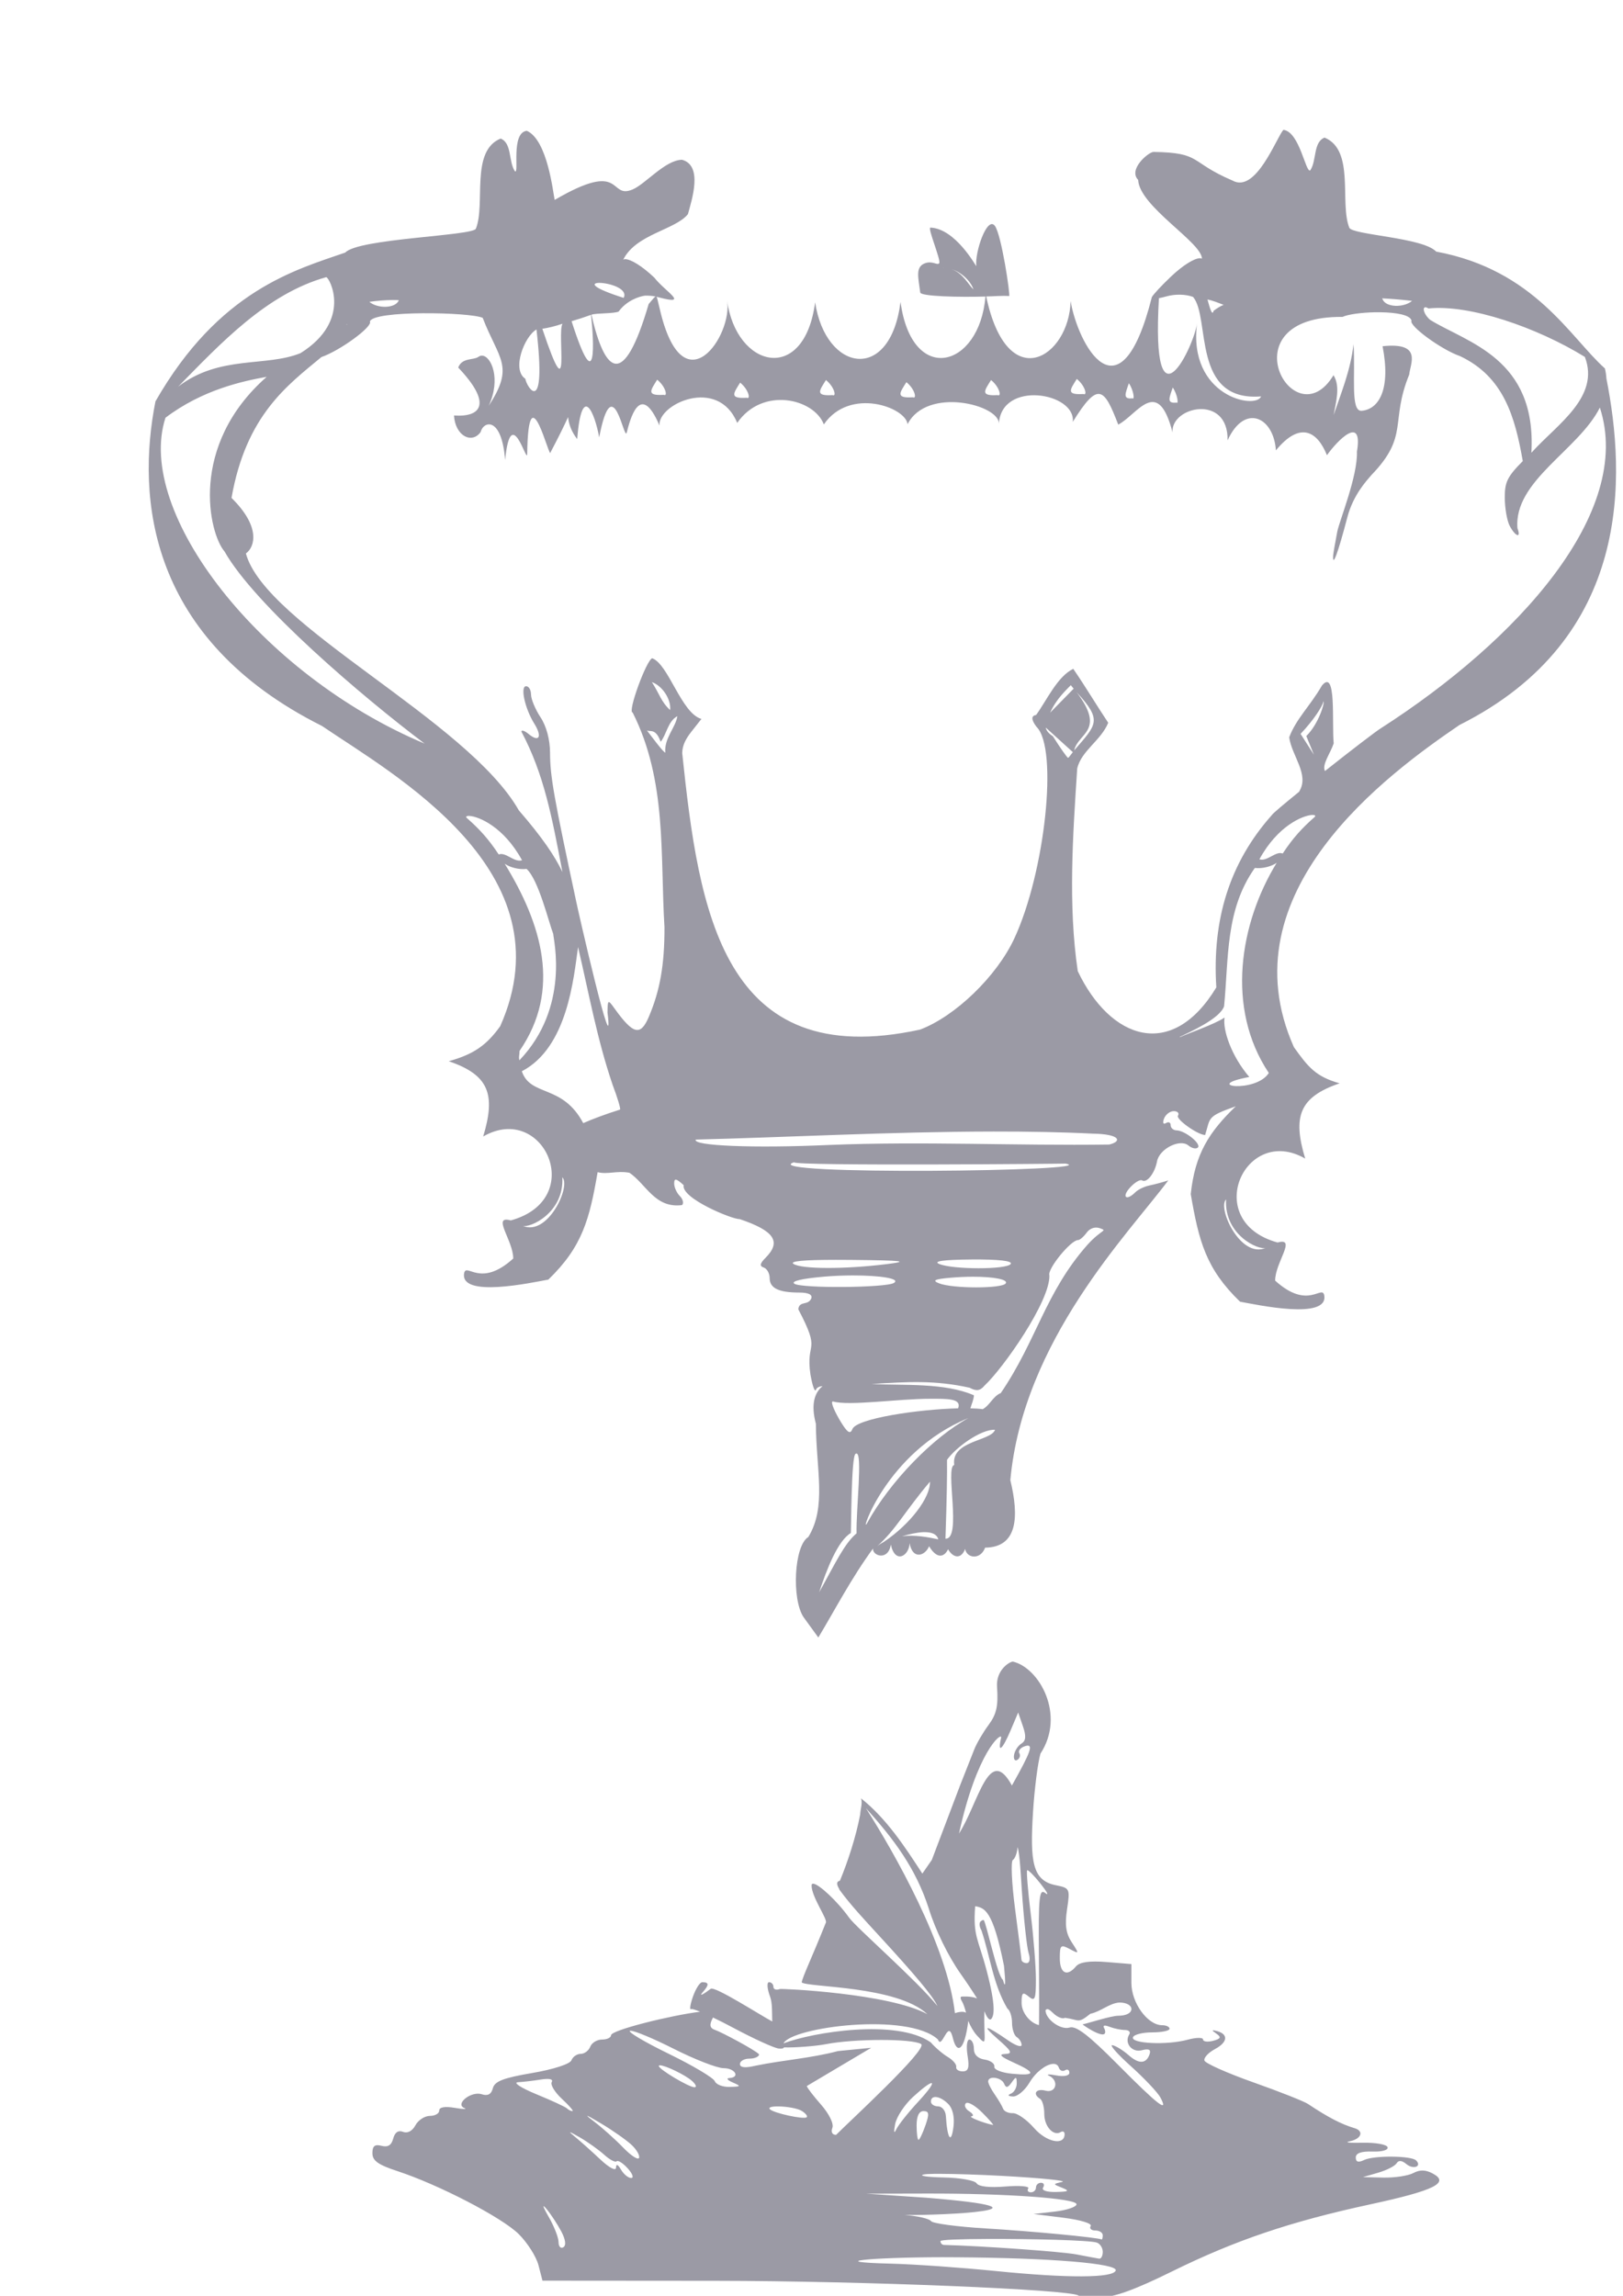 <?xml version="1.0" encoding="UTF-8" standalone="no"?>
<!-- Created with Inkscape (http://www.inkscape.org/) -->
<svg
   xmlns:dc="http://purl.org/dc/elements/1.1/"
   xmlns:cc="http://creativecommons.org/ns#"
   xmlns:rdf="http://www.w3.org/1999/02/22-rdf-syntax-ns#"
   xmlns:svg="http://www.w3.org/2000/svg"
   xmlns="http://www.w3.org/2000/svg"
   xmlns:sodipodi="http://sodipodi.sourceforge.net/DTD/sodipodi-0.dtd"
   xmlns:inkscape="http://www.inkscape.org/namespaces/inkscape"
   width="744.094"
   height="1052.362"
   id="svg2"
   sodipodi:version="0.32"
   inkscape:version="0.46"
   sodipodi:docname="TriwizardCup.svg"
   inkscape:output_extension="org.inkscape.output.svg.inkscape">
  <defs
     id="defs4">
    <inkscape:perspective
       sodipodi:type="inkscape:persp3d"
       inkscape:vp_x="0 : 526.18109 : 1"
       inkscape:vp_y="0 : 1000 : 0"
       inkscape:vp_z="744.09448 : 526.18109 : 1"
       inkscape:persp3d-origin="372.04724 : 350.78739 : 1"
       id="perspective10" />
    <inkscape:perspective
       id="perspective2390"
       inkscape:persp3d-origin="372.04724 : 350.78739 : 1"
       inkscape:vp_z="744.09448 : 526.18109 : 1"
       inkscape:vp_y="0 : 1000 : 0"
       inkscape:vp_x="0 : 526.18109 : 1"
       sodipodi:type="inkscape:persp3d" />
  </defs>
  <sodipodi:namedview
     id="base"
     pagecolor="#ffffff"
     bordercolor="#666666"
     borderopacity="1.0"
     gridtolerance="10000"
     guidetolerance="10"
     objecttolerance="10"
     inkscape:pageopacity="0.0"
     inkscape:pageshadow="2"
     inkscape:zoom="0.16264439"
     inkscape:cx="351.05849"
     inkscape:cy="-117.75748"
     inkscape:document-units="px"
     inkscape:current-layer="layer1"
     showgrid="false"
     inkscape:window-width="1280"
     inkscape:window-height="747"
     inkscape:window-x="-4"
     inkscape:window-y="-4" />
  <g
     inkscape:label="Layer 1"
     inkscape:groupmode="layer"
     id="layer1">
    <path
       style="fill:#000000"
       d="M -405.967,6.266 C -412.128,8.516 -415.178,15.533 -417.905,21.016 C -436.171,40.837 -450.596,17.717 -465.967,16.11 C -471.795,15.718 -474.232,16.739 -476.655,20.579 C -483.859,31.997 -480.103,37.569 -469.623,47.61 C -464.188,52.818 -457.258,58.94 -454.217,61.204 L -451.998,65.329 L -462.842,75.985 C -471.839,84.831 -470.405,85.893 -470.405,82.141 C -470.405,76.332 -473.707,74.328 -478.592,77.173 C -481.19,78.686 -481.464,79.44 -479.436,79.485 C -476.988,79.539 -476.92,80.162 -479.186,82.891 C -481.446,85.615 -486.718,86.109 -507.28,85.61 L -532.561,85.016 L -535.03,71.329 C -536.388,63.806 -536.979,57.641 -536.342,57.641 C -535.705,57.641 -536.28,56.547 -537.623,55.204 C -539.42,53.407 -541.246,53.61 -544.592,55.954 C -547.093,57.706 -548.65,59.646 -548.03,60.266 C -547.41,60.886 -547.861,63.758 -549.03,66.641 L -551.155,71.891 L -552.623,66.86 C -554.105,61.856 -563.643,55.454 -569.623,55.454 C -571.604,55.454 -573.246,58.53 -573.998,63.673 C -574.658,68.187 -575.845,75.085 -576.655,79.016 L -578.123,86.173 L -637.092,85.798 C -691.831,85.44 -696.188,85.124 -698.186,81.391 C -699.369,79.18 -704.392,75.292 -709.342,72.766 L -718.342,68.173 L -709.28,64.11 C -704.289,61.876 -700.186,58.908 -700.186,57.516 C -700.186,56.125 -698.845,55.505 -697.186,56.141 C -695.527,56.778 -692.9,56.146 -691.373,54.735 C -689.197,52.724 -688.997,52.88 -690.436,55.454 C -691.957,58.174 -691.686,58.267 -688.905,56.016 C -687.058,54.522 -684.915,53.8 -684.123,54.391 C -683.331,54.983 -683.174,54.792 -683.78,53.985 C -684.386,53.178 -683.357,50.196 -681.498,47.36 C -677.453,41.186 -679.198,27.948 -684.436,25.016 C -688.423,22.785 -695.84,25.576 -705.998,33.079 C -710.767,36.601 -713.406,37.39 -714.467,35.673 C -715.994,33.202 -729.042,33.866 -738.78,36.891 C -742.898,38.171 -743.89,36.917 -747.28,26.141 C -751.318,13.302 -755.614,7.519 -758.123,11.579 C -758.903,12.841 -761.278,13.891 -763.405,13.891 C -771.715,13.891 -784.079,33.534 -780.967,41.798 C -779.384,46.001 -780.327,47.551 -787.311,52.173 C -793.557,56.306 -799.339,57.835 -811.561,58.641 C -831.379,61.941 -833.759,66.624 -843.748,68.829 C -892.764,75.92 -916.992,122.433 -929.592,134.329 C -931.335,200.225 -928.587,247.314 -856.623,283.079 C -817.141,306.868 -777.9,329.602 -763.873,374.798 C -758.88,399.528 -773.508,424.533 -789.811,435.141 C -798.366,437.02 -798.357,439.882 -789.78,441.766 C -780.25,448.477 -773.787,457.658 -780.03,468.36 C -782.956,472.539 -782.895,473.102 -779.28,474.048 C -749.28,458.9 -737.467,503.201 -763.155,508.485 C -771.656,508.485 -772.85,510.178 -768.717,516.485 C -765.952,520.705 -765.737,522.927 -767.686,527.204 C -770.325,532.996 -770.733,533.117 -785.561,532.735 C -794.848,532.496 -795.149,532.657 -791.061,535.86 C -784.407,541.074 -782.819,545.961 -763.311,542.641 C -729.864,538.867 -738.884,533.359 -724.28,503.016 C -723.091,500.548 -722.362,495.702 -720.03,492.86 C -709.475,486.023 -699.482,507.899 -682.686,506.954 C -680.31,506.333 -678.864,504.981 -679.498,503.954 C -680.133,502.927 -675.194,504.963 -668.498,508.485 C -661.803,512.007 -652.901,515.544 -648.717,516.329 C -641.532,519.763 -649.823,523.88 -652.561,528.579 C -652.182,534.211 -642.881,542.883 -638.217,546.204 C -628.124,553.391 -628.652,560.938 -627.061,601.298 C -625.21,648.247 -624.557,645.003 -630.436,652.954 C -634.421,658.345 -635.467,662.652 -635.498,673.641 C -635.534,685.88 -634.74,688.473 -628.78,695.923 C -623.487,702.538 -619.847,706.751 -619.53,715.329 C -618.967,730.533 -623.232,767.836 -627.03,780.985 C -635.342,802.67 -652.531,831.428 -668.248,848.829 C -673.835,854.848 -683.721,863.023 -684.436,866.298 C -685.832,872.694 -681.697,869.472 -700.686,873.235 C -710.356,873.239 -736.229,885.83 -734.155,892.329 C -737.031,895.205 -766.192,901.922 -767.655,900.048 C -768.04,899.554 -775.163,904.629 -776.342,906.735 C -781.693,908.225 -786.142,912.397 -791.842,913.391 C -794.526,913.86 -797.208,914.995 -799.905,916.516 C -807.191,920.628 -819.238,925.87 -822.905,931.579 C -833.921,928.65 -828.474,940.345 -824.405,943.298 C -788.373,958.029 -756.611,970.457 -751.436,996.235 L -480.248,1004.204 C -449.101,980.613 -356.388,964.062 -335.123,950.016 C -334.704,947.841 -336.103,945.557 -338.373,944.704 C -363.654,930.309 -390.9,910.866 -419.467,903.423 C -420.942,903.114 -426.617,901.139 -432.092,899.048 C -441.588,895.421 -441.878,895.045 -438.373,891.173 C -436.353,888.94 -433.347,887.11 -431.686,887.11 C -429.343,887.11 -429.182,886.13 -430.998,882.735 C -432.942,879.103 -435.575,878.36 -446.498,878.36 C -468.051,878.36 -476.144,871.639 -474.373,855.204 C -473.708,849.026 -475.649,846.735 -484.655,846.735 C -492.32,846.735 -493.497,847.578 -498.873,841.829 C -505.331,834.925 -507.515,825.204 -503.217,822.548 C -499.007,819.946 -501.951,815.38 -510.436,811.985 C -515.925,809.789 -519.037,808.015 -520.655,804.11 C -523.608,796.98 -522.3,762.294 -518.717,752.923 C -512.827,737.517 -517.439,720.728 -529.436,713.985 L -537.748,709.329 L -538.092,684.423 C -538.282,670.726 -537.565,659.516 -536.498,659.516 C -533.622,659.516 -530.302,650.466 -530.873,644.204 C -532.329,628.25 -531.875,616.148 -529.655,610.516 C -528.287,607.047 -527.778,602.35 -528.498,600.079 C -529.332,597.454 -527.881,593.662 -524.498,589.641 C -521.572,586.164 -516.862,576.827 -514.061,568.891 C -511.259,560.956 -508.113,554.454 -507.061,554.454 C -506.009,554.454 -505.706,553.521 -506.405,552.391 C -507.103,551.262 -505.943,549.32 -503.811,548.079 C -501.679,546.838 -500.693,545.803 -501.623,545.766 C -504.934,545.636 -495.694,533.495 -483.686,522.204 C -476.979,515.897 -470.191,511.191 -468.623,511.766 C -467.056,512.342 -466.316,511.976 -466.967,510.923 C -468.562,508.342 -462.792,503.749 -460.53,505.798 C -459.545,506.69 -459.42,506.211 -460.248,504.766 C -461.104,503.275 -459.932,501.177 -457.53,499.891 C -453.72,497.853 -453.034,498.76 -450.467,509.079 C -448.9,515.379 -447.465,521.04 -447.311,521.641 C -446.003,526.762 -441.416,534.784 -436.686,540.235 C -433.552,543.846 -431,547.377 -430.998,548.079 C -430.995,549.584 -430.204,549.738 -410.03,551.798 C -397.053,553.123 -393.898,552.752 -390.655,549.673 C -385.973,545.227 -387.755,541.293 -393.748,542.86 C -400.512,544.629 -408.696,541.742 -410.186,537.048 C -410.93,534.703 -409.959,529.781 -408.061,526.11 C -404.861,519.922 -405.23,518.457 -409.78,519.235 C -413.336,519.844 -424.11,512.029 -426.28,507.266 C -428.972,501.357 -427.425,494.2 -421.655,485.923 C -417.739,480.306 -416.548,479.878 -408.311,481.235 C -403.336,482.055 -398.137,483.648 -396.748,484.766 C -394.09,486.908 -394.248,480.457 -397.155,468.766 C -399.046,461.158 -390.777,449.423 -383.53,449.423 C -375.855,449.423 -377.458,446.311 -387.405,441.923 C -396.981,437.698 -405.447,426.65 -403.905,420.391 C -403.385,418.283 -403.844,417.123 -404.936,417.798 C -408.869,420.229 -408.449,388.333 -404.342,372.798 C -358.471,267.645 -244.674,277.397 -256.905,162.954 C -243.899,107.449 -299.505,64.598 -352.436,57.11 C -363.996,56.625 -378.275,54.903 -378.561,51.173 C -378.61,50.529 -378.872,44.044 -379.123,36.766 C -379.566,23.976 -384.599,11.704 -389.405,11.704 C -390.542,11.704 -392.823,14.253 -394.467,17.391 L -397.436,23.11 C -397.358,16.781 -405.388,12.485 -405.717,7.141 C -405.306,6.477 -405.44,6.196 -405.967,6.266 z M -364.686,99.391 C -356.336,99.269 -353.085,100.337 -348.811,104.61 C -345.856,107.565 -343.467,109.559 -343.467,109.048 C -343.467,108.537 -339.879,110.543 -335.498,113.516 C -315.21,123.542 -301.38,135.014 -305.342,159.548 C -309.35,169.565 -313.796,193.028 -302.217,201.485 C -296.663,210.886 -349.441,261.205 -357.405,268.36 C -371.995,280.594 -385.157,292.113 -386.623,293.954 C -382.229,284.103 -387.626,257.026 -387.28,246.079 C -382.704,220.844 -369.625,172.547 -366.78,170.36 C -362.74,167.255 -351.987,148.34 -353.436,146.891 C -354.1,146.228 -352.917,138.645 -350.842,130.048 C -348.412,119.981 -348.703,114.164 -349.186,112.298 C -350.35,107.795 -357.176,105.811 -364.342,104.548 C -371.509,103.284 -378.849,105.036 -380.655,104.36 C -385.936,102.383 -376.877,99.57 -364.686,99.391 z M -803.842,99.516 C -797.539,99.408 -793.925,100.464 -788.186,103.391 C -777.607,108.788 -776.889,110.726 -784.248,114.079 C -789.192,116.331 -789.397,117.022 -787.248,125.485 C -785.583,132.046 -785.627,135.207 -787.436,137.016 C -790.953,140.533 -790.537,147.103 -786.53,151.11 C -784.655,152.985 -783.607,155.802 -784.217,157.391 C -765.24,179.558 -757.288,231.773 -751.155,261.204 C -774.161,260.466 -756.767,311.795 -751.498,327.36 C -774.778,271.973 -869.639,256.626 -882.405,200.391 C -881.466,194.212 -880.829,193.591 -877.748,195.86 C -875.783,197.308 -876.89,195.838 -880.186,192.579 C -883.482,189.32 -886.748,183.978 -887.436,180.704 C -892.451,159.847 -880.695,132.389 -860.998,123.798 C -837.252,115.067 -842.983,104.85 -811.217,99.985 C -808.342,99.717 -805.943,99.553 -803.842,99.516 z M -733.592,390.673 L -716.873,456.141 C -722.751,456.824 -723.412,457.683 -729.248,458.173 C -732.18,454.6 -752.019,446.518 -754.905,443.61 C -740.94,421.786 -738.483,415.099 -733.592,390.673 z"
       id="path2550"
       sodipodi:nodetypes="cccsscccsssscccsssscccsscccscccsssssssssssssssssccccccccccsssscsccssccssssssccsccscsscccccccsssssssssssscccssssssssssssssssssssssssssssssssssscccssscccccssccccccssssssccsssssccccssccccccccc" />
    <path
       style="opacity:1;fill:#8f9ba9;fill-opacity:1"
       d="M 500.867,1578.676 C 500.867,1578.676 483.053,1550.274 471.583,1545.063 C 469.061,1557.306 466.073,1572.664 459.467,1585.395 C 457.169,1589.824 455.197,1584.288 448.207,1583.139 C 446.997,1584.612 449.647,1594.5 454.938,1603.777 C 450.148,1611.912 447.238,1624.593 442.035,1631.336 C 437.309,1630.595 434.048,1629.405 427.009,1630.159 C 427.083,1632.965 430.92,1642.627 429.881,1646.6 C 424.1,1642.92 403.302,1631.062 403.302,1631.062 C 469.461,1562.828 455.631,1509.54 457.635,1471.448 C 461.646,1464.845 469.556,1446.484 475.004,1438.42 C 475.936,1584.199 476.796,1435.962 477.553,1435.296 C 477.858,1439.41 493.354,1440.459 508.359,1439.473 C 509.459,1439.4 509.737,1595.083 511.646,1439.223 C 523.947,1438.163 535.121,1435.759 536.251,1432.595 C 538.097,1438.6 537.964,1474.127 537.527,1485.816 C 530.605,1490.076 535.209,1495.172 531.771,1508.158 C 522.89,1518.014 506.885,1563.645 500.867,1578.676 z"
       id="path3461"
       sodipodi:nodetypes="cccccccccccccccccc" />
    <path
       style="opacity:1;fill:#9b9aa5;fill-opacity:1"
       d="M 588.395,59.516 C 585.163,63.153 575.811,88.758 565.083,82.766 C 544.992,74.205 551.163,69.987 528.864,69.641 C 526.623,69.641 517.095,77.597 521.801,82.453 C 522.368,94.651 551.06,111.134 551.051,118.578 C 550.797,118.433 550.479,118.351 550.083,118.36 C 547.578,118.415 542.411,121.493 536.801,126.828 C 532.401,131.015 528.744,134.964 528.083,136.203 C 513.347,194.554 494.079,157.324 490.833,138.016 C 490.205,163.804 461.843,181.824 452.145,135.891 C 455.67,135.857 459.195,135.462 462.676,135.703 C 463.227,135.153 459.116,107.36 456.083,103.485 C 452.544,98.963 446.84,115.6 447.614,122.016 C 447.399,122.015 438.083,104.828 426.583,104.328 C 425.076,104.262 431.474,119.219 430.614,120.61 C 429.819,121.895 427.521,119.296 423.926,120.735 C 419.585,122.472 421.025,127.23 421.895,134.047 C 422.005,135.896 440.026,136.282 451.801,135.922 C 449.063,168.925 418.053,176.856 412.864,138.391 C 408.131,175.811 378.525,170.443 373.708,138.578 C 368.747,176.394 337.486,168.775 333.333,137.61 C 336.192,153.59 313.07,187.948 302.426,141.391 C 301.593,138.196 301.382,136.43 300.926,136.016 C 301.335,136.106 301.749,136.215 302.145,136.328 C 316.5,140.101 304.904,133.603 299.989,127.266 C 294.38,121.93 289.213,118.852 286.708,118.797 C 286.311,118.788 285.993,118.87 285.739,119.016 C 291.539,107.3 309.57,105.408 315.395,98.172 C 317.155,91.637 322.422,75.866 312.676,73.235 C 304.912,73.355 295.851,84.477 289.926,86.891 C 278.837,91.41 286.395,72.868 254.301,91.641 C 253.6,88.661 251.086,64.118 241.52,59.953 C 234.028,60.854 238.167,79.982 236.083,78.516 C 233.074,74.162 234.81,65.575 229.52,63.516 C 215.51,69.222 222.729,93.442 218.176,104.828 C 216.856,108.131 164.246,109.292 158.301,115.766 C 135.547,123.675 100.444,133.022 71.27,183.985 C 62.499,228.336 67.96,292.881 147.614,332.766 C 180.061,354.883 261.012,399.384 229.333,470.391 C 222.83,479.485 216.759,483.345 205.739,486.453 C 224.161,492.728 227.373,501.61 221.52,520.953 C 249.18,504.983 269.405,549.726 234.176,559.422 C 225.202,556.872 235.351,568.652 235.301,576.891 C 220.176,590.616 213.879,578.62 212.801,583.578 C 210.704,595.132 243.806,587.927 251.395,586.547 C 267.052,571.42 270.284,558.818 273.989,537.297 C 278.588,538.493 282.758,536.494 288.583,537.578 C 296.317,542.843 300.273,553.994 312.708,552.391 C 313.567,551.531 313.101,549.659 311.676,548.235 C 310.252,546.81 309.083,544.236 309.083,542.485 C 309.083,539.957 309.983,540.121 313.458,543.266 C 312.123,549.252 335.901,559.044 339.051,558.797 C 355.021,564.169 358.377,569.159 350.958,576.578 C 348.372,579.164 348.149,580.35 350.145,581.016 C 351.639,581.514 352.864,583.713 352.864,585.891 C 352.864,590.462 357.044,592.485 366.364,592.485 C 370.695,592.485 372.588,593.431 371.926,595.235 C 370.381,598.593 366.499,596.094 365.989,600.141 C 376.798,620.644 369.26,614.141 371.551,629.985 C 372.462,635.249 373.601,638.424 374.083,637.047 C 374.426,636.065 375.647,635.457 377.114,635.391 C 373.456,638.343 371.67,643.704 374.051,652.61 C 374.213,673.895 379.038,690.714 370.583,704.547 C 364.026,708.445 362.911,733.063 368.395,741.266 L 375.176,750.61 C 382.813,737.925 390.278,723.437 400.27,709.797 C 399.776,713.054 407.189,715.772 408.426,708.016 C 410.37,717.128 416.796,713.231 417.051,707.328 C 418.224,714.936 424.071,713.395 425.958,708.766 C 429.949,715.405 433.316,713.151 434.645,710.141 C 436.944,714.106 440.575,714.927 442.489,710.016 C 443.167,714.286 449.488,715.205 451.645,709.422 C 466.588,709.241 467.26,695.247 463.208,678.485 C 469.037,614.454 517.634,565.236 535.614,541.078 C 533.207,541.875 529.339,542.921 527.02,543.391 C 524.701,543.861 521.783,545.253 520.551,546.485 C 516.382,550.654 514.108,548.749 518.051,544.391 C 520.204,542.012 522.707,540.518 523.614,541.078 C 525.795,542.427 529.455,537.763 530.458,532.36 C 531.527,526.599 540.956,521.835 544.864,525.078 C 546.445,526.39 548.391,526.802 549.176,526.016 C 550.874,524.318 543.347,518.241 539.426,518.141 C 537.922,518.103 536.708,517.041 536.708,515.766 C 536.708,514.491 535.741,514.062 534.551,514.797 C 533.311,515.564 532.929,514.682 533.676,512.735 C 534.393,510.867 536.397,509.328 538.145,509.328 C 539.893,509.328 540.764,510.27 540.051,511.422 C 539.04,513.058 549.202,520.266 552.52,520.266 C 555.025,512.129 553.186,511.859 566.551,507.11 C 554.293,518.931 547.866,528.941 545.926,547.36 C 549.636,568.919 552.848,581.53 568.52,596.672 C 576.11,598.052 609.211,605.257 607.114,593.703 C 606.036,588.745 599.74,600.741 584.614,587.016 C 584.564,578.777 594.714,566.997 585.739,569.547 C 550.511,559.851 570.735,515.108 598.395,531.078 C 592.542,511.735 595.754,502.853 614.176,496.578 C 603.156,493.47 599.711,489.079 593.208,479.985 C 561.529,408.977 636.667,354.446 669.114,332.328 C 748.768,292.444 745.26,217.867 736.489,173.516 C 736.409,172.009 736.181,170.476 735.801,168.891 C 719.899,154.744 703.58,123.703 658.426,115.328 C 652.481,108.855 619.934,107.694 618.614,104.391 C 614.062,93.004 621.281,68.785 607.27,63.078 C 601.98,65.138 603.716,73.724 600.708,78.078 C 598.623,79.544 595.887,60.417 588.395,59.516 z M 432.52,122.828 C 432.904,122.811 433.291,122.828 433.676,122.86 C 433.212,122.828 432.735,122.833 432.239,122.86 C 432.333,122.853 432.424,122.833 432.52,122.828 z M 436.114,123.328 C 440.782,124.731 445.066,128.885 446.301,132.672 C 444.072,130.62 441.39,125.029 436.114,123.328 z M 149.551,127.047 C 151.059,127.131 161.704,146.876 137.801,161.86 C 121.955,168.341 100.721,162.604 81.676,177.235 C 100.987,157.579 122.183,134.717 149.551,127.047 z M 274.708,129.672 C 278.981,129.633 288.128,132.212 285.926,136.547 C 270.962,131.775 270.937,129.707 274.708,129.672 z M 541.051,135.078 C 543.202,135.117 545.283,135.461 546.989,136.11 C 555.081,145.633 546.092,184.287 578.176,181.703 C 575.934,187.841 544.446,181.827 548.833,147.985 C 547.852,157.721 527.593,201.149 531.333,136.672 C 532.312,136.501 533.435,136.238 534.645,135.891 C 536.681,135.307 538.901,135.04 541.051,135.078 z M 295.739,135.516 C 297.372,135.487 299.043,135.594 300.645,135.922 C 300.12,136.005 299.255,137.171 297.395,139.36 C 285.782,179.076 277.318,170.951 271.145,144.266 C 273.422,143.441 281.094,143.851 283.614,142.828 C 287.212,137.823 292.956,135.879 295.739,135.516 z M 633.645,136.766 C 638.037,136.973 642.641,137.358 647.395,137.922 C 643.476,141.169 635.313,140.948 633.864,137.172 C 633.813,137.039 633.726,136.896 633.645,136.766 z M 553.583,137.297 C 556.061,137.75 558.587,138.84 560.989,139.735 C 559.665,140.265 558.154,141.145 556.395,142.453 C 555.643,145.854 553.994,138.439 553.583,137.297 z M 180.083,137.516 C 181.17,137.509 182.138,137.532 182.864,137.61 C 181.415,141.385 173.252,141.607 169.333,138.36 C 172.383,137.892 176.822,137.537 180.083,137.516 z M 653.458,140.86 C 653.806,140.84 654.274,141.007 654.895,141.391 C 673.769,139.443 704.598,150.057 726.614,163.61 C 733.659,182.022 713.701,194.681 702.489,207.11 C 702.335,207.257 702.233,207.372 702.083,207.516 C 704.594,164.241 672.756,157.143 655.708,146.641 C 652.915,144.323 651.949,140.943 653.458,140.86 z M 630.364,143.141 C 631.254,143.123 632.137,143.128 633.02,143.141 C 640.087,143.243 646.592,144.347 647.145,146.985 C 645.742,149.255 660.86,160.311 669.364,163.235 C 689.4,172.688 694.57,191.002 698.145,211.36 C 690.91,218.596 689.895,221.19 689.895,227.985 C 689.895,232.88 690.93,238.781 692.176,241.11 C 694.817,246.044 697.506,246.86 695.708,242.172 C 693.864,220.451 723.732,206.299 733.489,186.828 C 749.133,234.866 695.755,293.572 633.27,333.703 C 631.278,334.84 619.236,344.093 607.458,353.422 C 605.933,350.511 609.953,345.313 611.458,340.766 C 610.553,331.473 612.82,306.054 606.051,314.266 C 600.668,323.61 594.242,329.457 591.051,337.985 C 592.222,346.425 600.462,355.154 595.645,362.766 C 595.698,362.772 595.748,362.762 595.801,362.766 C 588.755,368.477 583.318,373.036 583.083,373.641 C 563.727,395.38 555.666,421.574 557.645,452.61 C 537.181,486.456 508.979,476.401 494.114,445.141 C 489.635,414.807 491.878,382.718 493.864,352.297 C 495.678,344.177 504.763,339.462 508.083,331.297 C 502.824,323.45 497.636,314.675 492.051,306.578 C 484.716,310.148 479.951,320.955 475.02,327.735 C 471.69,328.219 474.067,331.701 475.301,333.266 C 485.188,343.229 479.189,399.736 465.02,430.203 C 456.969,447.517 437.914,465.919 421.801,471.953 C 331.183,491.678 320.378,417.645 312.77,345.172 C 312.855,341.423 314.572,338.45 317.051,335.297 L 321.583,329.547 C 312.372,326.982 306.518,304.444 299.02,301.735 C 296.399,302.446 287.541,326.61 290.051,326.61 C 305.895,358.023 302.608,391.935 304.645,425.078 C 304.677,442.185 302.624,453.97 297.458,466.11 C 293.654,475.048 290.309,474.218 281.739,462.266 C 278.724,458.061 278.587,458.133 278.52,464.172 C 281.941,491.67 264.646,415.814 264.27,413.672 C 253.893,365.335 252.192,355.701 252.176,345.047 C 252.167,339.034 250.492,332.829 247.801,328.766 C 245.41,325.155 243.466,320.466 243.458,318.36 C 243.45,316.253 242.434,314.547 241.208,314.547 C 238.403,314.547 240.639,324.796 244.958,331.703 C 248.695,337.681 247.202,340.474 242.395,336.485 C 240.56,334.962 239.051,334.452 239.051,335.36 C 249.424,354.946 253.017,374.271 257.864,399.735 C 254.395,392.446 248.537,383.74 237.864,371.453 C 214.416,330.165 121.599,286.605 112.739,253.703 C 116.867,250.724 119.647,241.517 106.145,228.235 C 112.812,190.312 131.728,176.644 147.364,163.672 C 155.868,160.749 170.986,149.692 169.583,147.422 C 170.689,142.147 215.629,143.052 221.301,145.703 C 228.696,164.817 236.091,167.688 224.051,186.016 C 229.795,173.771 225.259,163.162 220.989,163.016 C 220.851,163.011 220.72,163.03 220.583,163.047 C 220.13,163.105 219.697,163.297 219.27,163.61 C 217.157,165.157 211.781,163.837 210.083,168.485 C 225.554,184.759 220.957,191.319 208.145,190.453 C 208.674,199.733 216.246,203.684 220.333,198.078 C 221.712,192.805 230.032,190.828 231.583,210.922 C 234.186,183.922 241.64,213.296 241.708,208.078 C 242.213,169.088 252.084,211.864 252.426,207.297 C 255.898,200.729 258.501,195.462 260.458,191.172 C 260.778,194.52 262.009,197.859 264.614,201.266 C 266.778,174.789 272.74,189.43 274.708,200.485 C 280.963,167.943 286.152,202.813 287.333,198.297 C 288.699,193.074 293.307,173.88 302.364,195.078 C 301.416,185.32 329.175,172.372 337.989,193.86 C 349.598,177.025 373.258,182.75 377.708,194.547 C 389.556,177.284 415.324,186.706 416.083,194.453 C 424.977,176.992 458.51,185.612 457.958,194.328 C 459.007,174.141 493.37,179.937 491.833,193.391 C 503.461,174.646 506.168,177.668 512.676,194.641 C 521.386,190.122 530.811,171.879 537.583,198.235 C 536.585,186.386 563.238,180.347 562.801,201.86 C 570.606,184.745 583.969,191.103 584.958,206.453 C 596.003,192.978 603.928,197.617 608.364,208.672 C 613.092,201.94 625.007,189.756 622.114,207.016 C 622.506,218.264 614.066,238.683 613.083,243.766 C 612.099,248.849 611.26,253.738 611.208,254.641 C 610.874,260.391 613.356,253.714 617.708,237.141 C 620.473,226.608 626.709,220.205 628.708,217.797 C 646.224,199.71 637.167,193.545 646.083,171.703 C 646.524,166.694 652.311,156.77 633.864,158.703 C 637.707,178.46 632.221,187.58 624.301,188.297 C 618.991,188.778 621.49,172.094 620.551,157.766 C 619.201,169.755 614.851,180.105 611.426,190.266 C 612.411,184.545 614.663,177.191 611.364,171.985 C 593.28,202.053 561.508,144.711 615.489,145.266 C 617.97,144.106 624.131,143.263 630.364,143.141 z M 270.958,144.328 C 272.292,155.887 273.854,184.131 262.051,147.235 C 264.803,146.431 267.764,145.482 270.958,144.328 z M 257.895,148.391 C 255.238,152.643 262.14,191.082 248.645,150.703 C 251.463,150.28 254.527,149.546 257.895,148.391 z M 159.176,148.641 C 159.249,148.629 159.3,148.639 159.333,148.672 C 159.079,148.758 158.834,148.836 158.583,148.922 C 158.812,148.783 159.053,148.661 159.176,148.641 z M 245.958,151.016 C 250.654,191.627 241.56,177.8 240.833,173.61 C 234.476,169.43 240.404,154.228 245.958,151.016 z M 122.27,172.735 C 86.325,204.351 95.834,244.597 102.926,252.766 C 116.731,277.233 166.078,319.325 194.676,340.86 C 119.255,309.175 61.761,234.789 75.864,191.485 C 92.807,178.656 111.202,174.713 122.27,172.735 z M 493.676,173.703 C 497.561,176.826 498.627,181.53 496.676,180.61 C 488.52,181.1 490.661,178.551 493.676,173.703 z M 301.301,174.047 C 305.186,177.17 306.252,181.905 304.301,180.985 C 296.145,181.475 298.286,178.894 301.301,174.047 z M 378.676,174.203 C 382.561,177.326 383.627,182.03 381.676,181.11 C 373.52,181.6 375.661,179.051 378.676,174.203 z M 454.364,174.203 C 458.248,177.326 459.315,182.03 457.364,181.11 C 449.208,181.6 451.349,179.051 454.364,174.203 z M 415.551,175.172 C 419.436,178.295 420.471,183.03 418.52,182.11 C 410.364,182.6 412.536,180.019 415.551,175.172 z M 339.333,175.391 C 343.217,178.514 344.283,183.249 342.333,182.328 C 334.177,182.819 336.318,180.238 339.333,175.391 z M 517.551,175.672 C 519.713,178.795 520.293,183.499 519.208,182.578 C 514.669,183.069 515.874,180.519 517.551,175.672 z M 537.676,177.641 C 539.838,180.764 540.449,185.467 539.364,184.547 C 534.825,185.038 535.999,182.488 537.676,177.641 z M 298.864,312.672 C 303.537,314.26 307.744,320.427 307.239,325.485 C 303.109,321.721 302.377,318.085 298.864,312.672 z M 490.926,314.078 C 491.421,314.681 491.776,315.116 492.239,315.672 L 481.458,326.672 C 484.342,320.31 488.693,316.437 490.926,314.078 z M 493.614,317.297 C 505.533,330.307 502.808,331.995 492.489,343.953 C 494.218,335.945 507.107,335.156 493.614,317.297 z M 606.739,321.516 C 607.548,321.573 604.68,331.754 598.895,337.391 L 602.395,345.953 L 596.27,336.391 C 601.993,330.387 606.377,323.81 606.739,321.516 z M 310.551,328.297 C 309.711,333.601 304.434,338.384 305.02,345.016 C 303.792,344.505 298.859,337.718 296.583,334.828 C 298.166,335.572 300.629,333.724 302.895,340.016 C 305.553,336.784 306.248,330.481 310.551,328.297 z M 479.458,333.516 L 491.864,344.766 C 490.8,346.138 489.932,347.36 489.676,347.36 C 489.271,347.36 486.16,342.93 482.739,337.516 C 481.329,336.573 479.686,335.176 479.458,333.516 z M 601.395,373.578 C 602.782,373.48 603.361,373.864 602.739,374.485 C 596.995,379.512 592.725,384.161 588.083,391.235 C 584.908,389.934 580.95,395.068 577.395,393.891 C 585.784,378.497 597.235,373.873 601.395,373.578 z M 214.458,374.016 C 214.697,373.984 214.986,373.991 215.333,374.016 C 219.494,374.31 230.944,378.934 239.333,394.328 C 235.778,395.505 231.819,390.372 228.645,391.672 C 224.003,384.599 219.733,379.95 213.989,374.922 C 213.522,374.457 213.739,374.112 214.458,374.016 z M 585.333,395.485 C 568.34,423.159 561.892,462.224 581.708,491.828 C 575.838,501.223 550.274,497.862 572.77,493.672 C 564.582,484.143 560.494,472.126 561.426,466.422 C 557.043,469.473 543.848,473.994 540.989,475.422 L 540.864,475.297 C 545.244,473.174 559.295,467.008 561.208,461.235 C 563.354,439.127 561.728,417.01 575.301,397.86 C 578.77,398.298 583.013,397.142 585.333,395.485 z M 231.395,395.922 C 233.714,397.579 237.958,398.736 241.426,398.297 C 246.868,403.245 251.457,422.325 253.645,428.11 C 253.712,430.657 261.438,461.635 238.114,486.047 C 237.752,484.127 238.106,484.482 238.208,481.703 C 257.495,453.683 248.388,423.596 231.395,395.922 z M 265.02,434.11 C 269.952,455.206 273.771,476.438 280.833,497.172 C 283.084,503.119 284.627,508.253 284.27,508.61 C 277.391,510.796 271.829,512.866 267.395,514.828 C 257.845,496.787 243.248,502.882 239.239,491.047 C 260.224,480.17 263.001,448.3 265.02,434.11 z M 455.52,518.672 C 471.208,518.653 486.519,518.909 500.958,519.641 C 513.705,519.823 514.518,523.231 508.551,524.641 C 465.783,525.235 423.051,523.092 380.208,524.828 C 345.577,526.392 317.203,525.249 318.989,522.36 C 358.149,521.424 408.456,518.73 455.52,518.672 z M 364.051,532.766 C 363.878,534.576 491.851,533.422 488.395,533.36 C 508.435,536.91 345.036,538.859 364.051,532.766 z M 257.801,539.672 C 261.91,543.479 251.169,567.022 239.583,561.86 C 242.729,563.113 258.724,556.037 257.801,539.672 z M 562.114,549.797 C 561.192,566.162 577.186,573.238 580.333,571.985 C 568.746,577.147 558.005,553.604 562.114,549.797 z M 502.77,562.703 C 503.352,562.725 503.941,562.856 504.52,563.078 C 507.832,564.349 505.085,563.367 498.458,570.703 C 479.171,592.591 475.309,614.378 458.833,638.547 C 455.212,640.04 453.951,644.027 450.551,645.953 C 449.042,645.723 447.104,645.604 444.895,645.547 C 445.465,643.53 446.401,641.673 446.52,639.578 C 432.972,633.722 414.545,635.132 399.583,634.422 C 416.365,633.336 428.854,632.627 444.52,636.11 C 447.649,637.784 449.374,637.538 451.364,635.141 C 459.96,627.165 481.512,596.425 481.114,584.61 C 480.033,581.792 490.902,568.422 494.27,568.422 C 495.081,568.422 496.839,566.887 498.208,565.016 C 499.343,563.463 501.024,562.638 502.77,562.703 z M 445.458,577.328 C 457.79,577.23 464.26,577.96 463.395,579.36 C 461.762,582.002 436.7,582.002 430.551,579.36 C 427.644,578.11 432.651,577.431 445.458,577.328 z M 383.176,577.485 C 385.302,577.484 387.579,577.492 390.051,577.516 C 414.226,577.752 417.233,578.12 406.489,579.453 C 387.274,581.838 367.561,581.789 363.801,579.36 C 361.879,578.117 368.296,577.491 383.176,577.485 z M 391.02,584.641 C 403.401,584.624 413.068,586.079 409.833,588.078 C 406.208,590.318 367.575,590.635 364.208,588.453 C 362.417,587.293 367.662,586.056 378.114,585.172 C 382.464,584.804 386.893,584.647 391.02,584.641 z M 445.989,585.235 C 455.337,585.222 462.245,586.436 461.114,588.266 C 459.591,590.729 436.741,590.728 430.551,588.266 C 427.185,586.927 428.445,586.319 436.02,585.672 C 439.469,585.378 442.873,585.239 445.989,585.235 z M 426.551,641.172 C 434.203,641.185 440.986,640.934 439.27,645.547 C 421.102,646.007 392.67,650.159 390.77,655.11 C 389.826,657.571 388.486,656.702 385.426,651.672 C 383.179,647.977 380.42,642.422 381.864,642.391 C 389.241,644.58 411.944,641.147 426.551,641.172 z M 443.958,650.016 C 427.887,658.836 408.188,678.827 397.52,698.203 C 393.998,704.602 406.008,665.617 443.958,650.016 z M 456.176,655.391 C 454.513,660.62 435.895,660.322 437.489,671.516 C 433.136,672.45 441.17,705.711 433.458,705.297 C 434.095,686.628 434.272,675.308 434.176,669.172 C 438.069,663.577 449.699,655.055 456.176,655.391 z M 392.583,666.266 C 395.584,665.686 392.443,692.051 392.708,702.86 C 387.105,707.525 382.929,716.677 375.551,729.891 C 379.057,719.22 384.136,706.231 390.051,702.735 C 390.308,702.74 390.144,667.291 392.27,666.391 C 392.38,666.315 392.486,666.285 392.583,666.266 z M 426.364,679.172 C 426.58,686.454 417.312,698.672 405.27,706.735 C 405.228,706.763 405.187,706.801 405.145,706.828 C 404.138,707.371 403.131,707.965 402.176,708.703 C 410.426,701.558 414.83,692.797 426.364,679.172 z M 423.145,702.328 C 423.573,702.309 423.99,702.319 424.395,702.328 C 427.314,702.398 429.557,703.285 430.176,705.61 C 425.515,704.611 419.521,703.466 413.551,704.203 C 416.662,703.306 420.151,702.468 423.145,702.328 z M 464.333,761.641 C 462.271,761.908 456.61,765.893 457.114,773.172 C 457.723,781.967 456.89,785.733 453.239,790.672 C 450.683,794.129 447.734,799.165 446.676,801.891 C 445.619,804.617 442.689,812.04 440.176,818.36 L 427.208,852.547 L 422.864,858.828 C 414.9,846.557 406.322,833.472 394.739,824.328 C 395.537,826.491 394.459,829.29 394.364,831.766 C 392.42,841.96 388.789,853.116 385.083,862.078 C 383.585,862.47 383.286,863.442 384.801,865.953 C 384.806,865.962 384.796,865.976 384.801,865.985 C 384.792,866.177 384.829,866.266 384.895,866.266 C 390.133,873.434 396.48,880.116 402.52,886.735 C 419.609,905.336 427.456,914.614 429.801,919.547 C 420.385,907.841 392.569,883.572 389.364,879.11 C 383.694,871.214 375.278,863.502 372.801,863.453 C 372.343,863.444 372.079,863.702 372.083,864.266 C 372.121,869.632 379.358,879.481 378.645,881.266 C 372.13,897.582 368.008,905.958 367.551,908.703 C 370.238,911.036 411.13,910.13 425.176,923.266 C 407.665,913.694 358.267,911.448 357.52,911.735 C 355.906,912.354 354.583,911.901 354.583,910.735 C 354.583,909.569 353.682,908.61 352.583,908.61 C 351.484,908.61 351.695,911.621 353.083,915.297 C 354.171,918.18 353.908,923.015 354.051,926.61 C 348.456,923.652 327.76,910.294 325.833,911.641 C 322.547,914.135 320.123,915.487 322.27,913.078 C 325.48,909.479 324.75,908.61 321.958,908.61 C 320.872,908.61 318.95,911.614 317.676,915.266 C 316.403,918.918 316.041,921.473 316.895,920.953 C 317.226,920.753 318.736,921.222 320.989,922.141 C 307.915,923.722 280.145,930.562 280.145,932.922 C 280.145,934.005 278.299,934.891 276.02,934.891 C 273.741,934.891 271.307,936.367 270.614,938.172 C 269.921,939.978 267.953,941.453 266.239,941.453 C 264.524,941.453 262.609,942.775 261.989,944.391 C 261.331,946.105 253.825,948.547 243.958,950.235 C 230.751,952.494 226.79,954.02 225.958,957.203 C 225.217,960.036 223.658,960.86 220.801,959.953 C 215.966,958.419 208.442,964.457 212.895,966.297 C 214.389,966.914 212.401,966.874 208.489,966.203 C 203.956,965.426 201.364,965.884 201.364,967.453 C 201.364,968.808 199.448,969.891 197.083,969.891 C 194.718,969.891 191.722,971.841 190.458,974.203 C 189.056,976.823 186.863,977.995 184.801,977.203 C 182.594,976.356 181.023,977.419 180.27,980.297 C 179.471,983.352 177.83,984.369 174.926,983.61 C 171.814,982.796 170.739,983.673 170.739,986.985 C 170.739,990.424 173.341,992.299 182.208,995.203 C 201.143,1001.406 230.173,1016.472 237.833,1024.079 C 241.78,1027.998 245.85,1034.393 246.864,1038.297 L 248.708,1045.422 L 328.458,1045.485 C 395.98,1045.56 491.338,1049.468 494.458,1052.266 C 494.959,1052.716 499.394,1053.079 504.301,1053.079 C 510.682,1053.079 520.073,1049.696 537.301,1041.204 C 566.32,1026.898 591.61,1018.343 628.145,1010.453 C 657.632,1004.086 664.797,1000.543 656.864,996.297 C 653.611,994.556 650.962,994.487 647.989,996.078 C 645.661,997.324 639.496,998.281 634.301,998.172 L 624.864,997.953 L 631.864,995.922 C 635.717,994.808 639.502,992.884 640.27,991.641 C 641.206,990.127 642.698,990.239 644.801,991.985 C 647.976,994.62 652.024,993.082 649.239,990.297 C 647.043,988.101 629.869,987.963 625.395,990.11 C 622.721,991.393 621.583,991.04 621.583,988.953 C 621.583,986.947 624.109,986.063 629.27,986.235 C 633.732,986.383 636.615,985.52 636.145,984.203 C 635.7,982.956 630.503,982.057 624.614,982.203 C 618.725,982.35 616.124,982.047 618.833,981.516 C 624.146,980.473 625.469,976.842 621.02,975.516 C 614.918,973.697 608.863,970.545 599.676,964.422 C 597.871,963.219 586.649,958.775 574.708,954.547 C 562.766,950.32 552.632,945.819 552.208,944.547 C 551.784,943.275 553.956,940.906 557.02,939.266 C 562.87,936.135 563.276,932.454 557.958,931.016 C 555.412,930.328 555.376,930.575 557.739,932.235 C 560.012,933.831 559.665,934.556 556.114,935.485 C 553.605,936.141 551.551,935.854 551.551,934.86 C 551.551,933.866 548.338,933.918 544.426,934.985 C 535.089,937.532 518.451,936.78 519.426,933.86 C 519.843,932.611 523.794,931.61 528.208,931.61 C 532.621,931.61 536.208,930.856 536.208,929.953 C 536.207,929.051 534.693,928.328 532.833,928.328 C 526.142,928.328 518.708,918.104 518.708,908.922 L 518.708,900.297 L 507.239,899.36 C 499.412,898.731 494.957,899.384 493.301,901.36 C 489.194,906.262 485.895,904.584 485.895,897.61 C 485.895,891.569 486.305,891.185 490.426,893.391 C 494.832,895.749 494.858,895.66 491.364,890.328 C 488.694,886.254 488.129,882.362 489.208,875.172 C 490.626,865.711 490.51,865.445 483.989,864.141 C 473.33,862.009 472.185,853.385 473.614,830.485 C 474.266,820.031 475.795,808.034 477.02,803.828 C 488.675,786.045 476.416,764.389 464.333,761.641 z M 466.801,784.985 L 468.958,791.235 C 470.552,795.901 470.358,797.956 468.239,799.266 C 466.672,800.234 465.175,802.608 464.895,804.516 C 464.615,806.423 465.309,807.394 466.426,806.703 C 467.544,806.013 467.947,804.635 467.333,803.641 C 466.718,802.646 467.69,801.269 469.489,800.578 C 474.519,798.648 472.444,803.222 463.926,818.453 C 453.435,799.14 448.626,826.536 439.676,840.453 C 447.883,802.986 459.218,793.78 459.02,796.453 C 457.215,804.012 459.454,802.31 463.333,793.172 L 466.801,784.985 z M 396.989,828.86 C 409.957,843.146 419.863,856.508 425.77,874.703 C 428.845,884.67 434.683,896.645 440.489,904.86 C 443.238,908.75 445.902,912.761 447.958,916.047 C 445.056,914.881 441.297,915.203 440.895,915.203 C 440.225,915.203 440.279,916.161 441.02,917.36 C 441.608,918.311 442.359,920.445 442.895,922.578 C 441.385,921.724 438.835,922.461 437.801,922.797 C 434.356,892.026 409.867,848.947 396.989,828.86 z M 466.52,846.672 C 467.603,849.985 468.097,861.146 468.458,866.235 C 469.36,879.64 470.775,892.691 471.583,895.235 C 472.451,897.971 472.09,899.86 470.708,899.86 C 469.423,899.86 468.345,899.138 468.301,898.235 C 468.258,897.332 466.95,886.934 465.395,875.141 C 463.84,863.348 463.367,853.194 464.364,852.578 C 465.361,851.963 466.343,849.31 466.52,846.672 z M 471.02,857.266 C 471.669,857.301 474.284,859.966 477.083,863.485 C 480.068,867.238 481.052,869.168 479.27,867.766 C 476.439,865.538 476.069,869.196 476.301,896.766 C 476.448,914.118 476.448,928.303 476.301,928.266 C 472.084,927.21 468.364,922.46 468.364,918.11 C 468.364,913.353 468.872,912.902 471.645,915.203 C 474.487,917.562 474.932,916.466 474.926,907.235 C 474.923,901.37 473.855,887.896 472.551,877.266 C 471.248,866.636 470.522,857.643 470.926,857.297 C 470.952,857.276 470.977,857.264 471.02,857.266 z M 447.083,873.766 C 451.329,874.591 455.143,875.255 460.301,901.11 C 461.145,909.63 460.983,911.825 459.801,907.516 C 457.318,906.002 452.201,881.382 450.989,880.11 C 450.379,880.028 450.012,880.452 449.551,880.766 C 448.829,881.488 449.015,883.303 449.958,884.828 C 453.961,896.783 455.289,909.558 461.864,920.703 C 463.035,921.427 463.989,924.368 463.989,927.235 C 463.989,930.102 464.973,933.053 466.176,933.797 C 467.38,934.541 468.364,936.145 468.364,937.36 C 468.364,938.574 465.674,937.683 462.364,935.391 C 451.809,928.083 449.523,927.737 457.426,934.641 C 463.934,940.326 464.426,941.37 460.708,941.516 C 457.671,941.635 458.857,942.803 464.551,945.36 C 475.081,950.088 474.946,951.614 464.083,950.578 C 459.202,950.113 455.598,948.681 455.864,947.297 C 456.124,945.944 454.135,944.492 451.426,944.078 C 448.28,943.598 446.489,941.809 446.489,939.11 C 446.489,936.786 445.554,934.891 444.426,934.891 C 443.298,934.891 442.932,938.16 443.583,942.172 C 444.497,947.809 443.982,949.485 441.364,949.485 C 439.5,949.485 438.161,948.569 438.395,947.453 C 438.629,946.338 436.9,944.284 434.551,942.891 C 432.203,941.498 428.683,938.477 426.708,936.172 C 411.047,925.253 372.571,931.534 359.208,936.641 C 362.879,929.204 416.129,922.197 429.989,934.828 C 431.044,937.578 432.152,934.691 433.676,932.328 C 435.099,930.124 435.979,930.584 436.895,934.328 C 438.71,941.745 442.21,940.262 443.926,926.36 C 444.813,928.657 446.342,931.303 447.864,932.985 C 453.149,938.824 450.874,935.629 451.333,921.891 C 451.45,922.141 451.579,922.428 451.645,922.61 C 452.481,924.888 453.702,926.209 454.364,925.547 C 455.848,924.063 456.608,919.502 452.364,903.36 C 448.477,888.576 446.031,887.609 447.083,873.766 z M 513.239,917.922 C 516.422,917.922 518.708,919.171 518.708,920.922 C 518.708,922.739 516.341,923.967 512.708,923.985 C 509.405,924.001 499.335,927.269 496.301,927.953 C 497.656,929.11 508.459,936.156 506.458,930.141 C 505.379,928.395 506.071,928.048 508.676,929.047 C 510.778,929.854 513.961,930.516 515.739,930.516 C 517.517,930.516 518.416,931.421 517.739,932.516 C 515.304,936.455 518.914,941.002 523.52,939.797 C 526.669,938.974 527.762,939.478 527.083,941.516 C 525.566,946.066 522.197,946.27 517.426,942.047 C 515.026,939.923 511.716,937.855 510.051,937.485 C 508.387,937.115 512.136,941.42 518.395,947.047 C 524.654,952.674 530.776,959.156 531.989,961.422 C 535.961,968.843 531.017,965.021 512.551,946.422 C 499.071,932.845 493.339,928.447 490.364,929.391 C 486.337,930.669 479.333,925.628 479.333,921.453 C 480.351,920.143 481.654,921.732 482.77,922.703 C 484.673,924.606 487.155,925.611 488.27,924.922 C 495.199,925.916 494.02,927.73 499.895,923.078 C 504.849,922.025 508.587,918.21 513.239,917.922 z M 326.895,924.797 C 329.641,926.112 332.72,927.658 335.958,929.391 C 345.587,934.546 355.092,938.877 357.051,939.016 C 358.393,939.111 359.178,939.057 359.426,938.485 C 364.356,938.674 374.188,937.889 378.645,937.016 C 391.648,934.47 418.308,934.427 422.301,936.953 C 425.673,939.167 388.832,972.975 383.333,978.578 C 381.578,978.627 380.869,977.3 381.614,975.36 C 382.34,973.469 380.136,968.965 376.395,964.703 C 372.821,960.633 369.895,956.801 369.895,956.203 L 399.426,938.672 L 384.208,940.172 C 371.658,943.493 359.025,944.279 346.364,946.891 C 341.566,948.017 339.239,947.771 339.239,946.11 C 339.239,944.755 341.207,943.641 343.614,943.641 C 346.021,943.641 348.02,942.747 348.02,941.672 C 346.079,939.604 330.821,931.515 327.77,930.453 C 324.552,929.439 325.848,926.859 326.895,924.797 z M 289.145,930.86 C 291.195,930.939 299.659,934.471 308.77,939.078 C 318.488,943.994 328.818,948.016 331.739,948.016 C 337.057,948.016 339.486,952.257 334.333,952.547 C 332.828,952.632 333.55,953.544 335.958,954.578 C 339.891,956.269 339.75,956.471 334.551,956.61 C 331.37,956.694 328.298,955.523 327.708,953.985 C 327.117,952.446 317.6,946.79 306.583,941.422 C 295.565,936.054 287.585,931.307 288.833,930.891 C 288.911,930.865 289.009,930.854 289.145,930.86 z M 483.02,946.047 C 484.165,946.067 485.046,946.592 485.426,947.735 C 485.883,949.106 487.169,949.665 488.27,948.985 C 489.371,948.304 490.27,948.812 490.27,950.11 C 490.27,951.503 487.793,952.007 484.239,951.328 C 480.929,950.696 479.453,950.775 480.958,951.485 C 485.654,953.699 484.251,959.615 479.333,958.328 C 474.969,957.187 473.227,959.831 476.864,962.078 C 477.917,962.729 478.77,965.848 478.77,969.016 C 478.77,974.739 482.991,979.362 486.333,977.297 C 487.293,976.704 488.083,977.132 488.083,978.266 C 488.083,983.65 479.78,981.985 474.083,975.453 C 470.746,971.628 466.37,968.556 464.364,968.641 C 462.358,968.726 460.339,967.813 459.895,966.61 C 459.452,965.406 457.746,962.484 456.083,960.11 C 454.42,957.735 453.051,955.046 453.051,954.11 C 453.051,951.319 459.163,952.18 460.364,955.141 C 461.199,957.2 462.054,957.049 463.801,954.578 C 465.823,951.72 466.116,951.777 466.145,954.953 C 466.164,956.96 464.962,959.096 463.458,959.703 C 461.775,960.382 462.147,960.878 464.426,960.985 C 466.465,961.08 469.886,958.191 472.02,954.578 C 474.861,949.77 479.458,946.379 482.52,946.078 C 482.694,946.061 482.857,946.044 483.02,946.047 z M 302.551,946.703 C 304.819,946.658 314.103,951.018 317.301,953.891 C 319.064,955.474 319.556,956.77 318.395,956.766 C 315.838,956.756 302.051,948.534 302.051,947.016 C 302.051,946.812 302.227,946.71 302.551,946.703 z M 250.52,952.953 C 252.608,952.883 253.561,953.383 252.958,954.36 C 252.225,955.546 254.321,959.028 257.645,962.11 C 260.969,965.192 263.148,967.703 262.458,967.703 C 261.768,967.703 260.617,967.144 259.926,966.453 C 259.236,965.763 252.928,962.845 245.895,959.953 C 238.828,957.048 235.07,954.582 237.489,954.453 C 239.896,954.326 244.667,953.762 248.083,953.203 C 249.02,953.05 249.824,952.977 250.52,952.953 z M 426.958,954.86 C 428.164,954.712 426.249,957.712 420.864,963.516 C 416.301,968.433 411.816,974.106 410.895,976.11 C 409.885,978.307 409.676,977.324 410.395,973.641 C 411.051,970.282 414.768,964.669 418.645,961.141 C 423.186,957.009 426.02,954.975 426.958,954.86 z M 428.833,961.235 C 430.403,961.22 432.637,962.32 434.739,964.422 C 436.767,966.451 437.694,970.37 437.145,974.797 C 436.121,983.054 434.309,980.515 433.645,969.891 C 433.495,967.483 431.888,965.516 430.083,965.516 C 428.277,965.516 426.801,964.532 426.801,963.328 C 426.801,961.915 427.611,961.246 428.833,961.235 z M 443.551,963.891 C 444.97,963.973 447.695,965.753 450.333,968.391 C 453.579,971.637 455.782,974.167 455.208,974.047 C 450.581,973.081 443.646,970.28 445.395,970.078 C 446.599,969.94 446.135,968.917 444.364,967.797 C 442.593,966.677 441.897,965.014 442.801,964.11 C 442.971,963.94 443.224,963.872 443.551,963.891 z M 356.926,965.547 C 360.595,965.592 365.655,966.382 367.645,967.641 C 369.416,968.761 370.4,970.048 369.833,970.516 C 368.503,971.613 354.756,968.627 352.989,966.86 C 352.041,965.912 354.073,965.512 356.926,965.547 z M 423.395,967.703 C 425.966,967.703 426.127,968.94 424.27,974.266 C 423.011,977.877 421.598,980.86 421.114,980.86 C 420.63,980.86 420.239,977.877 420.239,974.266 C 420.239,969.994 421.333,967.703 423.395,967.703 z M 269.27,969.891 C 269.372,969.741 271.427,970.888 275.614,973.391 C 280.936,976.573 287.189,980.969 289.52,983.141 C 291.852,985.313 293.42,988.018 292.989,989.141 C 292.558,990.264 289.256,988.101 285.645,984.36 C 282.034,980.619 276.1,975.314 272.489,972.578 C 270.279,970.905 269.191,970.008 269.27,969.891 z M 261.458,977.422 C 261.78,977.455 263.231,978.236 265.926,979.797 C 269.538,981.889 274.555,985.476 277.051,987.735 C 279.548,989.994 282.087,991.324 282.708,990.703 C 283.328,990.083 285.616,991.539 287.801,993.953 C 289.987,996.368 290.694,998.36 289.364,998.36 C 288.033,998.36 285.935,996.622 284.708,994.516 C 283.282,992.068 282.469,991.748 282.426,993.61 C 282.388,995.297 279.358,993.726 275.239,989.86 C 271.327,986.188 266.146,981.548 263.739,979.578 C 261.942,978.108 261.135,977.389 261.458,977.422 z M 428.395,996.453 C 429.255,996.442 430.208,996.45 431.239,996.453 C 438.111,996.475 448.571,996.799 459.52,997.391 C 477.039,998.338 489.396,999.588 486.989,1000.141 C 482.612,1001.146 482.612,1001.12 486.989,1002.86 C 490.535,1004.269 489.982,1004.641 484.114,1004.766 C 479.811,1004.857 477.435,1004.035 478.239,1002.735 C 478.983,1001.531 478.545,1000.547 477.27,1000.547 C 475.995,1000.547 474.958,1001.531 474.958,1002.735 C 474.958,1003.938 473.889,1004.922 472.614,1004.922 C 471.339,1004.923 470.81,1004.107 471.426,1003.11 C 472.043,1002.112 467.304,1001.735 460.895,1002.266 C 453.693,1002.863 448.67,1002.303 447.739,1000.797 C 446.911,999.457 440.129,998.249 432.676,998.11 C 425.224,997.97 421.053,997.362 423.395,996.766 C 424.054,996.598 425.815,996.487 428.395,996.453 z M 424.614,1005.485 C 461.15,1005.387 493.551,1007.692 493.551,1010.391 C 493.551,1011.595 489.124,1013.108 483.708,1013.735 L 473.864,1014.86 L 487.583,1016.579 C 495.287,1017.538 500.77,1019.197 500.051,1020.36 C 499.347,1021.5 500.3,1022.422 502.176,1022.422 C 504.053,1022.423 505.583,1023.406 505.583,1024.61 C 505.583,1025.813 505.321,1026.674 505.02,1026.516 C 503.308,1025.616 472.672,1022.711 452.02,1021.485 C 438.819,1020.701 427.497,1019.185 426.833,1018.11 C 426.168,1017.034 420.703,1015.76 414.708,1015.297 C 431.765,1015.611 490.291,1012.746 424.614,1007.391 L 397.239,1005.547 L 424.614,1005.485 z M 249.301,1011.297 C 249.487,1011.345 249.907,1011.765 250.583,1012.578 C 252.583,1014.986 255.623,1019.618 257.333,1022.86 C 259.303,1026.596 259.652,1029.255 258.27,1030.11 C 257.071,1030.851 256.083,1029.77 256.083,1027.735 C 256.083,1025.699 254.031,1020.465 251.52,1016.11 C 249.655,1012.874 248.892,1011.192 249.301,1011.297 z M 452.489,1026.297 C 472.423,1026.212 499.587,1026.866 502.833,1027.954 C 504.337,1028.457 505.583,1030.36 505.583,1032.204 C 505.583,1034.046 504.829,1035.46 503.926,1035.329 C 503.024,1035.196 498.366,1034.32 493.551,1033.391 C 486.921,1032.112 449.613,1029.45 432.801,1029.047 C 431.899,1029.026 431.176,1028.231 431.176,1027.297 C 431.176,1026.662 440.529,1026.349 452.489,1026.297 z M 431.926,1034.672 C 434.175,1034.669 436.473,1034.688 438.833,1034.704 C 481.671,1034.993 512.578,1037.558 511.52,1040.766 C 510.375,1044.239 489.558,1044.332 456.333,1040.985 C 440.684,1039.408 419.01,1037.879 408.176,1037.61 C 378.114,1036.861 398.198,1034.728 431.926,1034.672 z"
       id="path4636"
       sodipodi:nodetypes="cccccssccccscssscccccccccscccsccccscccccccccccccssccsssscccsccccccccccccccsssssssssssssccccccccccccccsccccssccccccccccccccccscccccccccscccccccccccccccccscccsscccccccccccccccccscccccccssccsssssscccccccccssscccccccccsccccccccccccssscccscccccccccccccccccccccccccccccccccccccccccccccccccccccccccccccccccccccsccccccccscccccccccccccccccccccccccccccccccccccccccscccccccccssccssccsssccsssccssscccsscccscccccccccccccsscccsccccsssccccccsscccssssccssssccsssscssssssssssssssssssscccsscssscccssssssssssssssssssssssscccsssssssccccssssscccccccscsscccccsssssccsssssssssccccccccsssssssssssssssscccsscscsssccssccsssssssssssccccccsscsccssccccssccccssssssssccssssssssssssssssssssssccsssccsssssssccssssccsssssccsssssccsssccsssccsssssccsssssssssccssssssssssssssccscccsssssscccccsssssccssssssccssscc" />
    <path
       style="opacity:1;fill:#818177;fill-opacity:1"
       d="M -308.988,1419.559 C -311.701,1419.55 -314.652,1423.296 -318.801,1429.559 C -318.263,1449.404 -318.573,1466.441 -319.519,1533.84 C -319.9,1535.813 -320.282,1431.792 -320.738,1432.496 C -319.201,1419.043 -352.251,1412.84 -353.301,1433.027 C -352.749,1424.312 -386.937,1415.691 -395.832,1433.152 C -396.59,1425.405 -423.202,1416.389 -435.051,1433.652 C -439.5,1421.856 -461.879,1415.068 -473.488,1431.902 C -482.303,1410.414 -510.061,1423.363 -509.113,1433.121 C -517.033,1414.584 -521.534,1426.923 -523.457,1433.809 C -517.893,1467.943 -514.183,1506.093 -511.863,1520.559 C -513.178,1517.057 -524.001,1435.793 -524.144,1436.34 C -525.325,1440.856 -530.514,1405.986 -536.769,1438.527 C -538.737,1427.472 -544.699,1412.831 -546.863,1439.309 C -549.469,1435.901 -550.699,1432.562 -551.019,1429.215 C -552.976,1433.505 -555.579,1438.772 -559.051,1445.34 C -559.393,1449.907 -568.858,1407.349 -569.363,1446.34 C -569.431,1451.557 -577.292,1423.465 -579.894,1450.465 C -583.375,1429.728 -589.359,1431.066 -590.738,1436.34 C -599.476,1437.501 -596.209,1439.343 -595.176,1440.777 C -569.579,1484.653 -564.978,1532.716 -557.801,1579.246 C -557.785,1589.9 -556.084,1599.534 -545.707,1647.871 C -545.468,1649.232 -538.422,1680.281 -534.176,1695.746 C -533.738,1696.73 -533.284,1697.725 -532.832,1698.684 C -532.498,1700.28 -531.857,1701.83 -530.988,1703.371 C -530.989,1702.439 -531.151,1700.833 -531.457,1698.371 C -531.39,1692.332 -531.253,1692.26 -528.238,1696.465 C -519.668,1708.417 -516.323,1709.247 -512.519,1700.309 C -507.353,1688.169 -505.3,1676.384 -505.332,1659.277 C -507.369,1626.134 -504.082,1592.222 -519.926,1560.809 C -522.436,1560.809 -513.578,1536.645 -510.957,1535.934 C -503.459,1538.643 -497.605,1561.181 -488.394,1563.746 L -492.926,1569.496 C -495.405,1572.649 -497.122,1575.622 -497.207,1579.371 C -489.599,1651.844 -478.795,1725.877 -388.176,1706.152 C -372.063,1700.118 -353.008,1681.716 -344.957,1664.402 C -330.788,1633.935 -324.789,1577.428 -334.676,1567.465 C -335.91,1565.9 -338.288,1562.418 -334.957,1561.934 C -330.026,1555.155 -325.261,1544.347 -317.926,1540.777 C -312.342,1548.874 -307.153,1557.649 -301.894,1565.496 C -305.214,1573.661 -314.299,1578.376 -316.113,1586.496 C -318.099,1616.917 -318.232,1638.826 -315.863,1679.34 C -309.848,1706.778 -273.416,1723.862 -256.582,1684.746 C -258.986,1666.51 -253.924,1628.052 -220.582,1594.59 C -225.813,1568.068 -217.982,1568.514 -208.644,1555.715 C -207.084,1536.893 -201.307,1516.925 -201.488,1493.246 C -198.493,1462.053 -193.365,1460.046 -190.926,1448.246 C -188.767,1430.236 -195.666,1436.563 -203.769,1446.715 C -208.205,1435.66 -216.349,1431.021 -227.394,1444.496 C -228.383,1429.146 -241.746,1423.226 -249.551,1440.34 C -249.114,1418.827 -274.892,1425.492 -273.894,1437.34 C -280.666,1410.985 -291.81,1427.947 -300.519,1432.465 C -303.737,1423.43 -306.24,1419.568 -308.988,1419.559 z M -504.082,1450.402 C -499.036,1450.402 -497.394,1451.393 -497.394,1454.434 C -497.394,1456.653 -495.427,1464.218 -493.019,1471.215 C -490.612,1478.212 -488.644,1486.676 -488.644,1490.027 C -488.644,1493.379 -487.661,1496.721 -486.457,1497.465 C -485.253,1498.209 -484.269,1497.265 -484.269,1495.371 C -484.269,1493.478 -481.596,1482.398 -478.363,1470.746 C -473.53,1453.325 -472.203,1450.504 -470.832,1454.902 C -469.915,1457.844 -467.033,1467.455 -464.426,1476.246 C -461.818,1485.037 -459.264,1491.834 -458.769,1491.34 C -457.164,1489.735 -449.238,1459.343 -449.238,1454.809 C -449.238,1451.565 -447.781,1450.402 -443.738,1450.402 C -439.128,1450.402 -438.604,1451.03 -440.457,1454.246 C -443.546,1459.609 -447.763,1470.584 -448.238,1474.496 C -449.254,1482.858 -454.276,1504.363 -455.894,1507.309 C -457.498,1510.227 -457.831,1510.227 -458.926,1507.309 C -459.603,1505.503 -463.001,1496.247 -466.457,1486.715 L -472.738,1469.371 L -475.051,1476.84 C -476.329,1480.955 -478.064,1487.783 -478.894,1491.996 C -479.725,1496.209 -481.62,1502.009 -483.113,1504.902 C -485.766,1510.044 -485.901,1509.923 -489.613,1499.434 C -491.702,1493.531 -495.288,1483.454 -497.582,1477.027 C -499.876,1470.601 -501.769,1462.961 -501.769,1460.059 C -501.769,1456.924 -503.052,1454.777 -504.926,1454.777 C -506.66,1454.777 -508.682,1453.794 -509.426,1452.59 C -510.215,1451.313 -507.988,1450.402 -504.082,1450.402 z M -362.801,1450.402 C -360.248,1450.389 -357.351,1450.402 -354.051,1450.402 C -328.294,1450.402 -326.908,1450.638 -329.832,1454.246 C -331.539,1456.353 -340.023,1466.944 -348.707,1477.777 C -357.391,1488.611 -366.084,1499.305 -368.019,1501.559 C -371.431,1505.532 -370.895,1505.634 -350.207,1504.746 C -333.718,1504.038 -328.863,1504.492 -328.863,1506.684 C -328.863,1508.844 -334.927,1509.496 -354.301,1509.496 C -374.308,1509.496 -379.292,1508.929 -377.644,1506.777 C -359.09,1482.541 -340.712,1459.686 -338.019,1457.527 C -335.197,1455.264 -337.046,1454.751 -348.707,1454.559 C -368.73,1454.229 -375.519,1454.897 -378.644,1457.465 C -380.68,1459.137 -381.394,1458.515 -381.394,1455.059 C -381.394,1451.133 -380.668,1450.496 -362.801,1450.402 z M -411.457,1450.434 C -410.848,1450.415 -410.138,1450.43 -409.363,1450.434 C -404.69,1450.456 -403.186,1451.126 -405.051,1452.309 C -407.223,1453.687 -407.754,1460.544 -407.238,1480.527 C -406.864,1495.045 -407.304,1506.464 -408.207,1505.902 C -409.11,1505.341 -409.832,1505.909 -409.832,1507.184 C -409.832,1508.459 -410.585,1509.496 -411.488,1509.496 C -412.391,1509.497 -412.962,1497.965 -412.769,1483.84 C -412.577,1469.715 -413.351,1456.403 -414.488,1454.277 C -416.048,1451.362 -415.721,1450.563 -411.457,1450.434 z M -528.738,1453.434 C -523.584,1453.257 -516.709,1512.132 -521.457,1511.684 C -522.661,1511.684 -523.665,1509.486 -523.676,1506.777 C -523.995,1495.06 -525.364,1483.763 -527.676,1472.309 C -528.202,1469.775 -529.217,1461.557 -529.113,1456.965 C -530.928,1456.946 -532.394,1456.546 -532.394,1456.027 C -532.394,1454.584 -530.774,1453.646 -529.238,1453.652 C -529.076,1453.52 -528.904,1453.439 -528.738,1453.434 z M -279.613,1454.777 C -277.252,1454.777 -276.427,1456.081 -277.176,1458.621 C -278.47,1463.014 -284.623,1500.768 -285.644,1510.59 L -286.332,1517.152 L -287.894,1510.59 C -289.152,1505.373 -285.859,1495.485 -287.644,1490.996 C -288.589,1488.621 -290.883,1489.052 -292.894,1489.715 C -289.748,1487.252 -286.461,1484.11 -286.301,1483.246 C -285.517,1479.033 -284.613,1473.088 -284.301,1470.027 C -284.088,1467.944 -283.56,1465.576 -282.957,1463.809 C -289.798,1477.997 -296.876,1492.068 -303.801,1506.215 L -306.801,1512.777 C -303.05,1495.109 -291.452,1464.212 -279.613,1454.777 z M -256.426,1458.402 C -255.433,1458.303 -253.911,1458.694 -251.551,1459.371 C -247.903,1460.418 -244.113,1462.532 -243.144,1464.059 C -239.582,1469.671 -241.322,1480.71 -246.769,1487.184 C -252.13,1493.554 -252.132,1493.78 -248.801,1504.996 C -244.167,1520.598 -245.984,1523.589 -251.832,1509.996 C -254.474,1503.855 -254.168,1497.079 -254.926,1495.277 C -255.502,1493.907 -257.371,1492.137 -257.644,1491.715 C -254.9,1490.342 -249.795,1485.542 -248.144,1480.809 C -245.858,1474.25 -246.655,1469.256 -250.926,1463.777 C -251.383,1463.191 -251.82,1462.896 -252.207,1462.934 C -253.367,1463.047 -254.285,1466.175 -255.644,1473.621 C -256.837,1485.01 -260.702,1495.416 -261.019,1506.777 C -261.019,1516.251 -261.635,1518.537 -263.613,1516.559 C -265.591,1514.58 -265.291,1508.909 -262.363,1492.184 C -260.265,1480.196 -258.464,1467.486 -258.363,1463.934 C -258.254,1460.103 -258.08,1458.568 -256.426,1458.402 z M -551.457,1459.215 C -549.771,1459.1 -547.427,1460.166 -545.519,1462.465 C -544.365,1463.856 -543.88,1464.676 -544.082,1465.152 C -541.472,1469.715 -538.964,1483.837 -541.926,1490.777 C -541.926,1490.777 -513.179,1552.019 -544.863,1490.434 C -542.475,1482.032 -539.92,1474.165 -549.051,1461.84 C -551.119,1462.064 -549.548,1465.746 -550.019,1465.746 C -549.531,1469.276 -546.539,1490.276 -544.363,1496.559 C -543.101,1503.44 -541.407,1515.357 -541.863,1516.496 C -542.562,1518.242 -543.071,1517.702 -543.176,1515.152 C -543.299,1501.428 -548.695,1488.871 -551.113,1475.59 C -551.869,1470.775 -552.942,1465.103 -553.519,1462.996 C -554.174,1460.612 -553.143,1459.33 -551.457,1459.215 z M -559.488,1462.746 C -557.437,1462.656 -557.082,1463.609 -557.082,1465.871 C -557.082,1467.677 -563.962,1470.121 -565.082,1470.121 C -566.202,1470.121 -556.592,1520.132 -557.113,1522.84 C -557.743,1526.108 -569.103,1478.663 -569.301,1476.121 C -569.465,1474.015 -571.089,1472.309 -572.894,1472.309 C -578.047,1472.309 -582.673,1467.363 -571.238,1464.934 C -568.488,1464.35 -560.719,1462.8 -559.488,1462.746 z M -220.238,1463.621 C -219.262,1463.603 -218.348,1463.692 -217.457,1463.84 C -220.097,1473.678 -221.88,1491.798 -224.238,1502.402 C -225.331,1509.21 -226.609,1516.641 -227.582,1519.59 C -220.887,1516.64 -207.676,1508.836 -207.082,1489.809 C -206.829,1481.789 -208.452,1470.462 -213.769,1465.027 C -208.569,1467.688 -205.431,1474.102 -204.613,1483.965 C -203.935,1492.141 -200.132,1525.755 -231.363,1521.215 C -230.656,1517.621 -230.044,1518.577 -230.394,1515.215 C -230.394,1508.732 -223.337,1475.476 -221.301,1472.34 C -220.999,1471.875 -220.087,1468.201 -219.488,1466.059 C -223.651,1464.173 -223.712,1463.685 -220.238,1463.621 z"
       id="path4643" />
  </g>
</svg>
